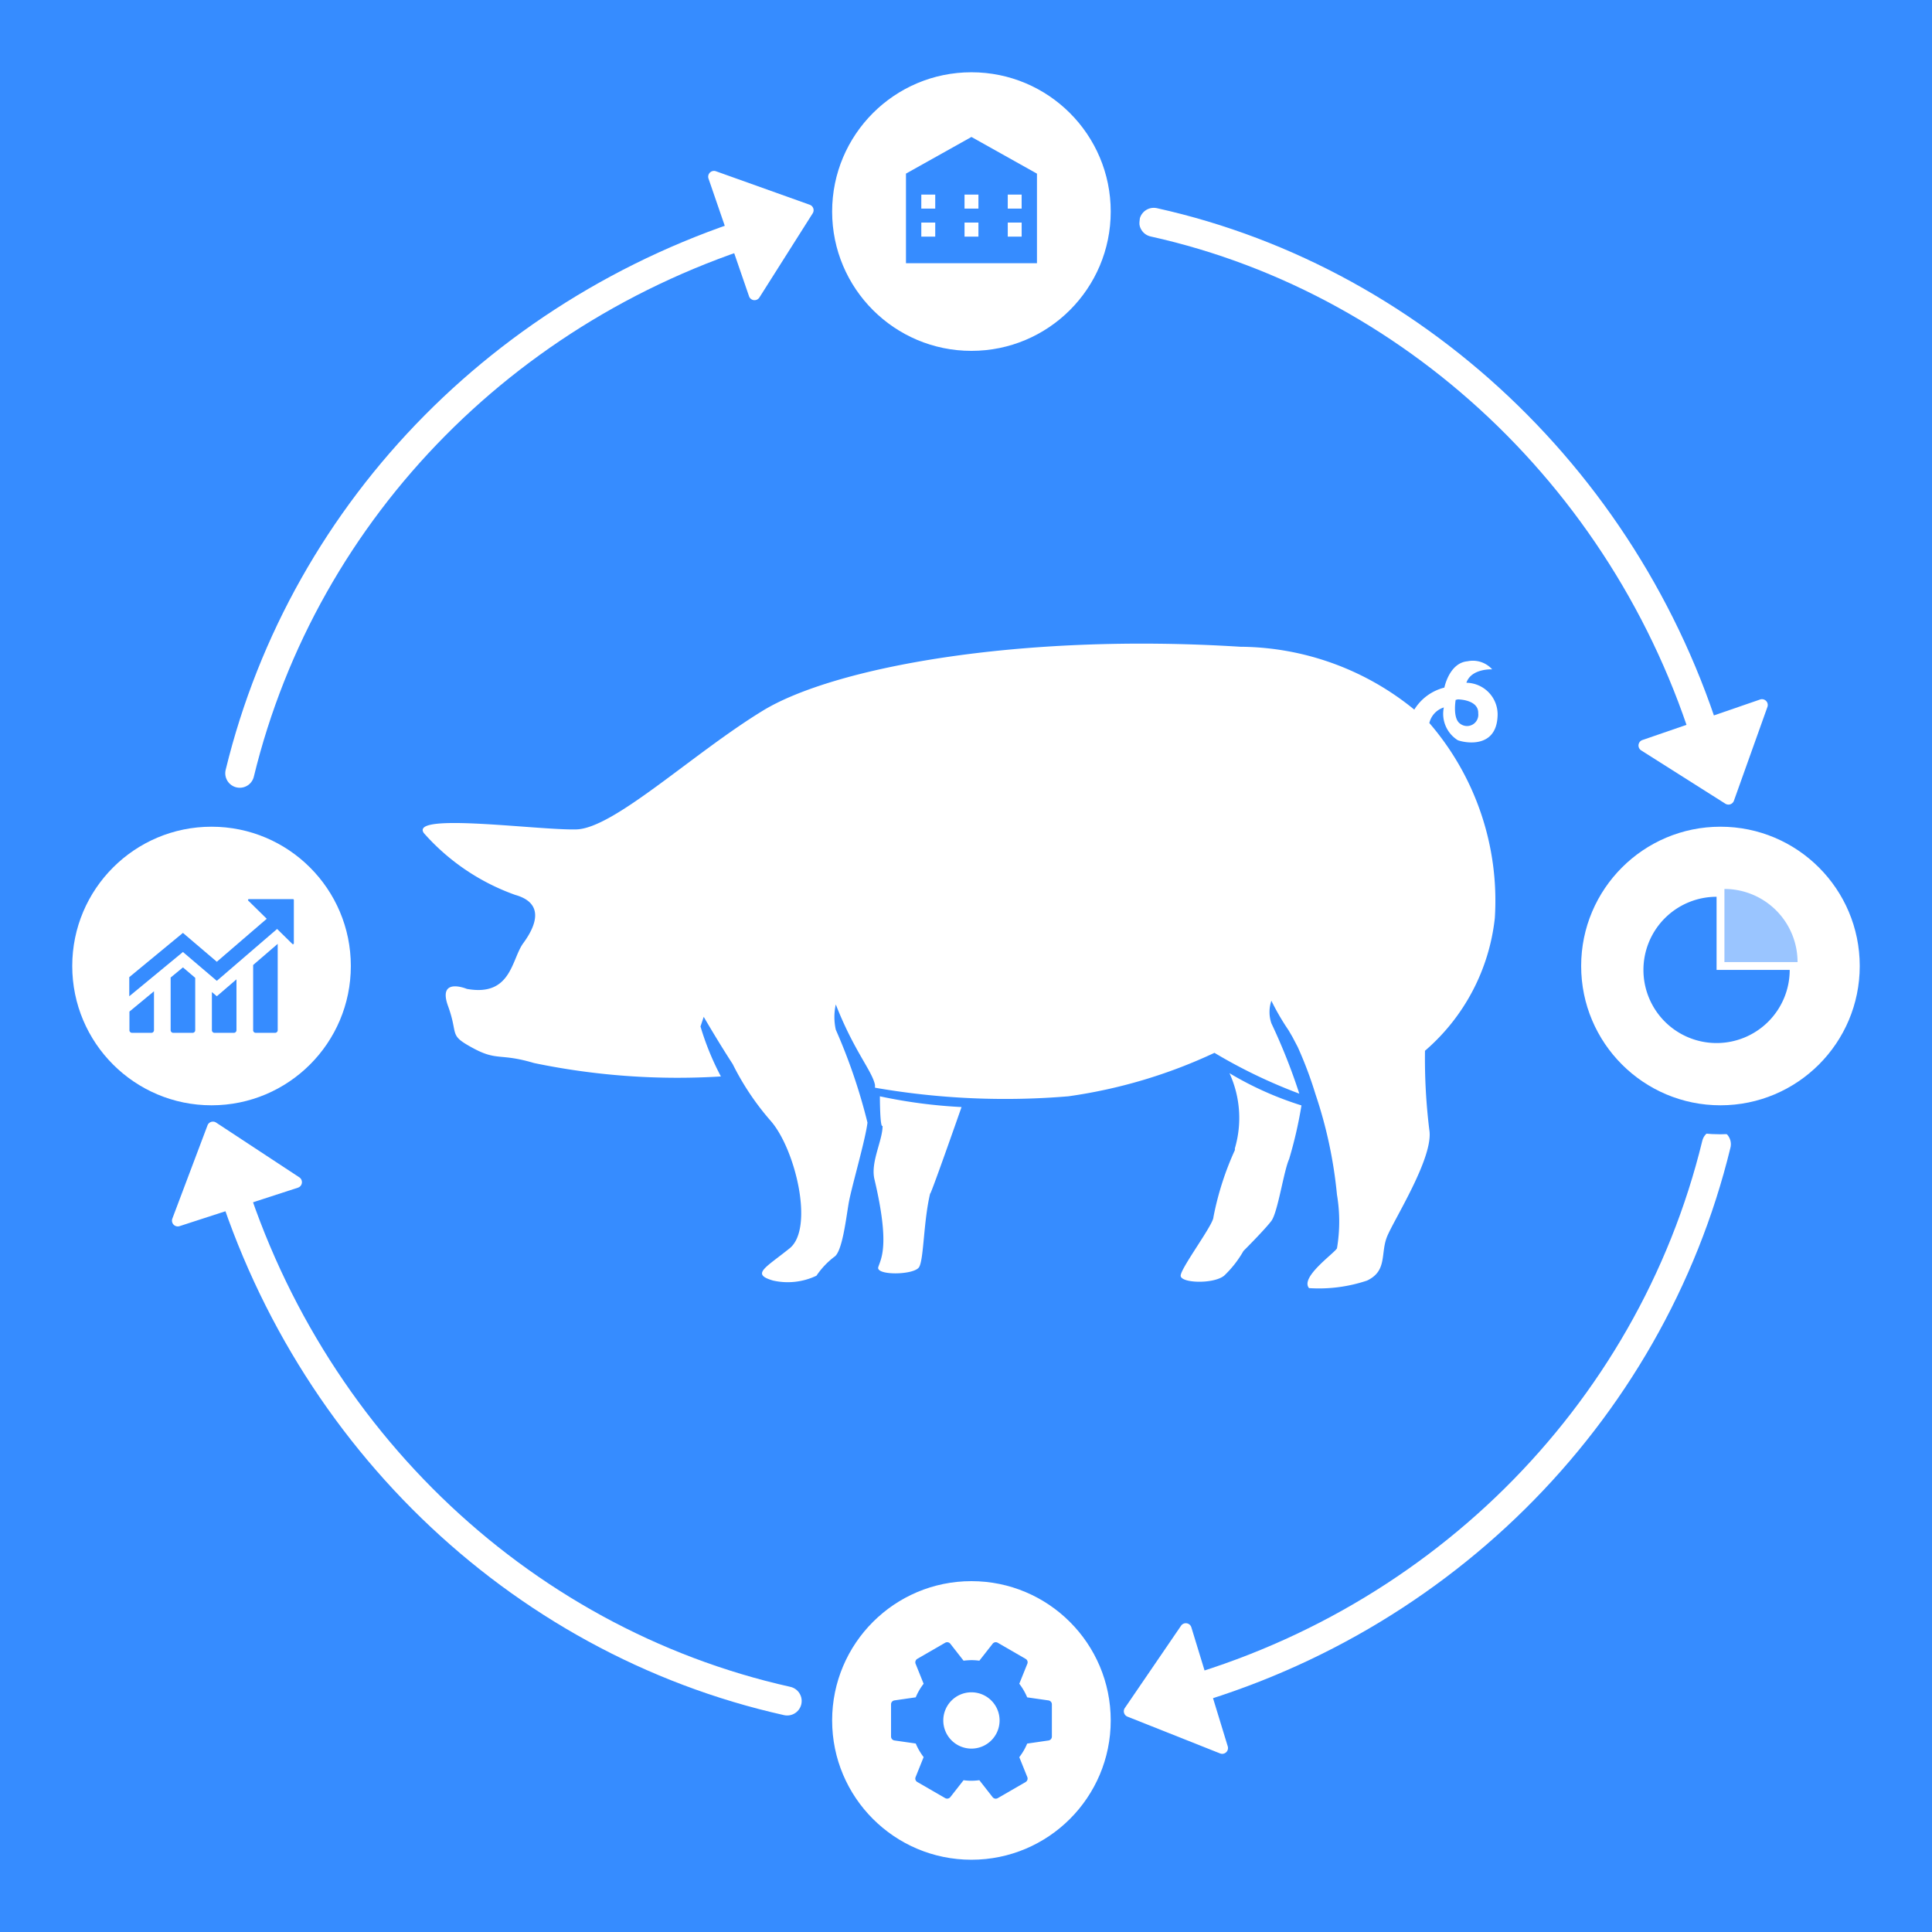 <svg xmlns="http://www.w3.org/2000/svg" width="200" height="200" viewBox="0 0 200 200">
  <g id="蓝" transform="translate(21351 5710)">
    <rect id="矩形_20489" data-name="矩形 20489" width="200" height="200" transform="translate(-21351 -5710)" fill="#368cff"/>
    <g id="组_6271" data-name="组 6271" transform="translate(-33.714 -8.789)">
      <path id="路径_8457" data-name="路径 8457" d="M57.164,56.822C29.7,50.143,7.716,28.589,0,0" transform="translate(-21235.645 -5678.327) rotate(90)" fill="none" stroke="#fff" stroke-linecap="round" stroke-width="3"/>
      <path id="路径_8466" data-name="路径 8466" d="M0,0C28.138,6.844,50.532,29.31,57.577,58.445" transform="translate(-21139.607 -5582.763) rotate(90)" fill="none" stroke="#fff" stroke-linecap="round" stroke-width="3"/>
      <path id="路径_8468" data-name="路径 8468" d="M57.029,0C50.771,28.016,28.9,50.7,0,58.555" transform="translate(-21235.797 -5582.154) rotate(90)" fill="none" stroke="#fff" stroke-linecap="round" stroke-width="3"/>
      <path id="路径_8458" data-name="路径 8458" d="M0,58.239C6.145,30.513,28.274,7.631,57.034,0" transform="translate(-21139.609 -5678.197) rotate(90)" fill="none" stroke="#fff" stroke-linecap="round" stroke-width="3"/>
      <g id="路径_8456" data-name="路径 8456" transform="translate(-21231.143 -5693.729)" fill="#fff">
        <path d="M 14.419 30.339 L 14.419 28.839 L 14.419 30.339 C 10.167 30.339 6.169 28.683 3.163 25.676 C 0.156 22.669 -1.5 18.672 -1.5 14.419 C -1.5 10.167 0.156 6.169 3.163 3.163 C 6.169 0.156 10.167 -1.5 14.419 -1.5 C 18.672 -1.5 22.669 0.156 25.676 3.163 C 28.683 6.169 30.339 10.167 30.339 14.419 C 30.339 18.671 28.683 22.669 25.676 25.676 C 22.669 28.683 18.671 30.339 14.419 30.339 Z" stroke="none"/>
        <path d="M 14.419 28.839 C 22.383 28.839 28.839 22.383 28.839 14.419 C 28.839 6.456 22.383 -0 14.419 -7.613311754539609e-05 C 6.456 -6.133117494755425e-06 -1.139190680987667e-05 6.456 -7.139190711313859e-05 14.419 L -5.139190761838108e-05 14.419 C -0 22.383 6.456 28.839 14.419 28.839 M 14.419 31.839 C 14.419 31.839 14.419 31.839 14.419 31.839 C 12.069 31.839 9.787 31.378 7.638 30.469 C 5.563 29.591 3.701 28.335 2.102 26.737 C 0.503 25.138 -0.753 23.275 -1.63 21.201 C -2.539 19.051 -3 16.77 -3 14.419 C -3 12.069 -2.539 9.788 -1.63 7.638 C -0.752 5.563 0.503 3.701 2.102 2.102 C 3.701 0.503 5.563 -0.752 7.638 -1.63 C 9.788 -2.539 12.069 -3 14.419 -3 C 16.77 -3 19.051 -2.539 21.201 -1.63 C 23.275 -0.753 25.138 0.503 26.737 2.102 C 28.335 3.701 29.591 5.563 30.469 7.638 C 31.378 9.787 31.839 12.069 31.839 14.419 C 31.839 16.769 31.378 19.051 30.468 21.201 C 29.591 23.275 28.335 25.138 26.737 26.737 C 25.138 28.335 23.275 29.591 21.2 30.468 C 19.051 31.378 16.769 31.839 14.419 31.839 L 14.419 31.839 Z" stroke="none" fill="#368cff"/>
      </g>
      <g id="路径_8459" data-name="路径 8459" transform="translate(-21153.605 -5615.63)" fill="#fff">
        <path d="M 14.419 30.339 L 14.419 28.839 L 14.419 30.339 C 10.167 30.339 6.169 28.683 3.163 25.676 C 0.156 22.669 -1.5 18.672 -1.5 14.419 C -1.5 10.167 0.156 6.169 3.163 3.163 C 6.169 0.156 10.167 -1.5 14.419 -1.5 C 18.672 -1.5 22.669 0.156 25.676 3.163 C 28.683 6.169 30.339 10.167 30.339 14.419 C 30.339 18.671 28.683 22.669 25.676 25.676 C 22.669 28.683 18.671 30.339 14.419 30.339 Z" stroke="none"/>
        <path d="M 14.419 28.839 C 22.383 28.839 28.839 22.383 28.839 14.419 C 28.839 6.456 22.383 -0 14.419 -7.613311754539609e-05 C 6.456 -6.133117494755425e-06 -1.139190680987667e-05 6.456 -7.139190711313859e-05 14.419 L -5.139190761838108e-05 14.419 C -0 22.383 6.456 28.839 14.419 28.839 M 14.419 31.839 C 14.419 31.839 14.419 31.839 14.419 31.839 C 12.069 31.839 9.787 31.378 7.638 30.469 C 5.563 29.591 3.701 28.335 2.102 26.737 C 0.503 25.138 -0.753 23.275 -1.63 21.201 C -2.539 19.051 -3 16.77 -3 14.419 C -3 12.069 -2.539 9.788 -1.63 7.638 C -0.752 5.563 0.503 3.701 2.102 2.102 C 3.701 0.503 5.563 -0.752 7.638 -1.63 C 9.788 -2.539 12.069 -3 14.419 -3 C 16.77 -3 19.051 -2.539 21.201 -1.63 C 23.275 -0.753 25.138 0.503 26.737 2.102 C 28.335 3.701 29.591 5.563 30.469 7.638 C 31.378 9.787 31.839 12.069 31.839 14.419 C 31.839 16.769 31.378 19.051 30.468 21.201 C 29.591 23.275 28.335 25.138 26.737 26.737 C 25.138 28.335 23.275 29.591 21.2 30.468 C 19.051 31.378 16.769 31.839 14.419 31.839 L 14.419 31.839 Z" stroke="none" fill="#368cff"/>
      </g>
      <g id="路径_8471" data-name="路径 8471" transform="translate(-21231.143 -5537.531)" fill="#fff">
        <path d="M 14.419 30.339 L 14.419 28.839 L 14.419 30.339 C 10.167 30.339 6.169 28.683 3.163 25.676 C 0.156 22.669 -1.5 18.672 -1.5 14.419 C -1.5 10.167 0.156 6.169 3.163 3.163 C 6.169 0.156 10.167 -1.5 14.419 -1.5 C 18.672 -1.5 22.669 0.156 25.676 3.163 C 28.683 6.169 30.339 10.167 30.339 14.419 C 30.339 18.671 28.683 22.669 25.676 25.676 C 22.669 28.683 18.671 30.339 14.419 30.339 Z" stroke="none"/>
        <path d="M 14.419 28.839 C 22.383 28.839 28.839 22.383 28.839 14.419 C 28.839 6.456 22.383 -0 14.419 -7.613311754539609e-05 C 6.456 -6.133117494755425e-06 -1.139190680987667e-05 6.456 -7.139190711313859e-05 14.419 L -5.139190761838108e-05 14.419 C -0 22.383 6.456 28.839 14.419 28.839 M 14.419 31.839 C 14.419 31.839 14.419 31.839 14.419 31.839 C 12.069 31.839 9.787 31.378 7.638 30.469 C 5.563 29.591 3.701 28.335 2.102 26.737 C 0.503 25.138 -0.753 23.275 -1.63 21.201 C -2.539 19.051 -3 16.77 -3 14.419 C -3 12.069 -2.539 9.788 -1.63 7.638 C -0.752 5.563 0.503 3.701 2.102 2.102 C 3.701 0.503 5.563 -0.752 7.638 -1.63 C 9.788 -2.539 12.069 -3 14.419 -3 C 16.77 -3 19.051 -2.539 21.201 -1.63 C 23.275 -0.753 25.138 0.503 26.737 2.102 C 28.335 3.701 29.591 5.563 30.469 7.638 C 31.378 9.787 31.839 12.069 31.839 14.419 C 31.839 16.769 31.378 19.051 30.468 21.201 C 29.591 23.275 28.335 25.138 26.737 26.737 C 25.138 28.335 23.275 29.591 21.2 30.468 C 19.051 31.378 16.769 31.839 14.419 31.839 L 14.419 31.839 Z" stroke="none" fill="#368cff"/>
      </g>
      <g id="路径_8461" data-name="路径 8461" transform="translate(-21309.807 -5615.63)" fill="#fff">
        <path d="M 14.419 30.339 L 14.419 28.839 L 14.419 30.339 C 10.167 30.339 6.169 28.683 3.163 25.676 C 0.156 22.669 -1.5 18.672 -1.5 14.419 C -1.5 10.167 0.156 6.169 3.163 3.163 C 6.169 0.156 10.167 -1.5 14.419 -1.5 C 18.672 -1.5 22.669 0.156 25.676 3.163 C 28.683 6.169 30.339 10.167 30.339 14.419 C 30.339 18.671 28.683 22.669 25.676 25.676 C 22.669 28.683 18.671 30.339 14.419 30.339 Z" stroke="none"/>
        <path d="M 14.419 28.839 C 22.383 28.839 28.839 22.383 28.839 14.419 C 28.839 6.456 22.383 -0 14.419 -7.613311754539609e-05 C 6.456 -6.133117494755425e-06 -1.139190680987667e-05 6.456 -7.139190711313859e-05 14.419 L -5.139190761838108e-05 14.419 C -0 22.383 6.456 28.839 14.419 28.839 M 14.419 31.839 C 14.419 31.839 14.419 31.839 14.419 31.839 C 12.069 31.839 9.787 31.378 7.638 30.469 C 5.563 29.591 3.701 28.335 2.102 26.737 C 0.503 25.138 -0.753 23.275 -1.63 21.201 C -2.539 19.051 -3 16.77 -3 14.419 C -3 12.069 -2.539 9.788 -1.63 7.638 C -0.752 5.563 0.503 3.701 2.102 2.102 C 3.701 0.503 5.563 -0.752 7.638 -1.63 C 9.788 -2.539 12.069 -3 14.419 -3 C 16.77 -3 19.051 -2.539 21.201 -1.63 C 23.275 -0.753 25.138 0.503 26.737 2.102 C 28.335 3.701 29.591 5.563 30.469 7.638 C 31.378 9.787 31.839 12.069 31.839 14.419 C 31.839 16.769 31.378 19.051 30.468 21.201 C 29.591 23.275 28.335 25.138 26.737 26.737 C 25.138 28.335 23.275 29.591 21.2 30.468 C 19.051 31.378 16.769 31.839 14.419 31.839 L 14.419 31.839 Z" stroke="none" fill="#368cff"/>
      </g>
      <path id="数据_2_" data-name="数据 (2)" d="M106.93,185.565v3.95a.272.272,0,0,0,.272.272h2a.272.272,0,0,0,.272-.272v-5.264L107.44,186l-.51-.435Zm-8.538,3.95a.273.273,0,0,0,.272.272h2a.273.273,0,0,0,.272-.272v-4.03l-2.541,2.1v1.934Zm4.268-5.455v5.455a.273.273,0,0,0,.272.272h2a.272.272,0,0,0,.272-.272v-5.421l-1.27-1.081-1.272,1.047Zm8.539,5.455a.271.271,0,0,0,.272.272h2a.273.273,0,0,0,.272-.272v-8.94l-2.542,2.189v6.751Zm-.438-13.569a.09.09,0,0,0-.084.056.091.091,0,0,0,.02.1l1.91,1.878-5.167,4.449-3.508-2.988-5.555,4.582V186l5.555-4.582,3.508,2.987,6.241-5.372,1.578,1.552a.092.092,0,0,0,.1.019.09.09,0,0,0,.055-.083v-4.485a.09.09,0,0,0-.091-.09H110.76Z" transform="translate(-21402.281 -5784.079)" fill="#368cff"/>
      <path id="联合_177" data-name="联合 177" d="M8.947,13.068H0V3.794L6.778,0l6.775,3.794h.007v9.274Zm1.59-2.75h1.439V8.864H10.537Zm-4.475,0H7.5V8.864H6.062Zm-4.475,0H3.029V8.864H1.588Zm8.949-2.9h1.439V5.967H10.537Zm-4.475,0H7.5V5.967H6.062Zm-4.475,0H3.029V5.967H1.588Z" transform="translate(-21223.5 -5687.033)" fill="#368cff"/>
      <g id="彩色-饼图" transform="translate(-21147.158 -5609.186)">
        <path id="路径_8426" data-name="路径 8426" d="M7.671,51.99a7.571,7.571,0,1,0,7.571,7.571H7.671Z" transform="translate(-0.1 -51.181)" fill="#368cff"/>
        <path id="路径_8427" data-name="路径 8427" d="M537.9.1V7.671h7.571A7.57,7.57,0,0,0,537.9.1Z" transform="translate(-529.517 -0.1)" fill="#368cff" opacity="0.5"/>
      </g>
      <path id="设_置-树菜单设置-copy" data-name="设 置-树菜单设置-copy" d="M14.286,9.142a6.26,6.26,0,0,0,.057-.817,7.123,7.123,0,0,0-.057-.817l1.756-1.374a.417.417,0,0,0,.1-.532L14.477,2.723a.418.418,0,0,0-.508-.183L11.9,3.373a6.152,6.152,0,0,0-1.406-.817L10.173.35A.405.405,0,0,0,9.765,0H6.434a.409.409,0,0,0-.408.35L5.709,2.556A6.338,6.338,0,0,0,4.3,3.373L2.23,2.54a.405.405,0,0,0-.508.183L.058,5.6a.41.41,0,0,0,.1.532L1.913,7.508a6.362,6.362,0,0,0-.057.817,7.221,7.221,0,0,0,.057.817L.156,10.515a.417.417,0,0,0-.1.532L1.72,13.927a.418.418,0,0,0,.508.183L4.3,13.277a6.15,6.15,0,0,0,1.406.817L6.024,16.3a.407.407,0,0,0,.408.349h3.33a.409.409,0,0,0,.408-.349l.317-2.207a6.338,6.338,0,0,0,1.406-.817l2.073.833a.405.405,0,0,0,.508-.183l1.664-2.879a.422.422,0,0,0-.1-.532ZM8.1,11.241a2.914,2.914,0,1,1,2.914-2.914A2.916,2.916,0,0,1,8.1,11.241Zm0,0" transform="translate(-21208.396 -5531.21) rotate(90)" fill="#368cff"/>
      <path id="猪舍_4_" data-name="猪舍 (4)" d="M107.157,10.155c.723.278,3.948.89,4.114-2.446a3.28,3.28,0,0,0-3.225-3.5c.5-1.5,2.669-1.39,2.669-1.39a2.693,2.693,0,0,0-2.558-.834c-1.89.167-2.391,2.724-2.391,2.724a5.115,5.115,0,0,0-3.114,2.28A28.746,28.746,0,0,0,84.639.481C61.676-.965,42.494,2.649,35.21,7.1s-15.4,12.176-19.293,12.288S-1.431,17.605.126,19.774a22.8,22.8,0,0,0,9.452,6.394c3.169.89,2.057,3.336.834,5S9.189,36.732,4.574,35.9c0,0-3.058-1.279-1.946,1.779s0,2.947,2.558,4.337,2.78.5,6.338,1.557a73,73,0,0,0,19.349,1.39A28.132,28.132,0,0,1,28.76,39.79l.334-1s1.446,2.5,3,4.893a27.466,27.466,0,0,0,3.948,5.894c2.558,2.947,4.5,11.12,1.946,13.177s-4,2.669-1.724,3.336a6.9,6.9,0,0,0,4.5-.5A8.284,8.284,0,0,1,42.6,63.642c.834-.5,1.223-3.948,1.5-5.56s1.724-6.505,1.946-8.34a58.824,58.824,0,0,0-3.28-9.619,6,6,0,0,1,0-2.613c1.89,4.837,3.781,6.894,4.059,8.34v.278a78.509,78.509,0,0,0,20.016.89,52.877,52.877,0,0,0,15.123-4.5,54.044,54.044,0,0,0,8.785,4.226,61.017,61.017,0,0,0-2.891-7.284,3.614,3.614,0,0,1,0-2.335,24.908,24.908,0,0,0,1.779,3.058l.389.667.556,1.056A40.865,40.865,0,0,1,92.423,46.8a46.2,46.2,0,0,1,2.224,10.4,16.68,16.68,0,0,1,0,5.56c-.334.556-3.836,3-2.891,4.114a15.679,15.679,0,0,0,6-.778c2.113-1,1.39-2.78,2.057-4.5s4.893-8.284,4.392-11.12a60.273,60.273,0,0,1-.445-8.173,21.128,21.128,0,0,0,7.228-13.733A28.133,28.133,0,0,0,104.21,8.376a2.224,2.224,0,0,1,1.5-1.612,3.225,3.225,0,0,0,1.446,3.392Zm0-4.226s2.168,0,2.113,1.446a1.168,1.168,0,0,1-1.89,1.056c-.778-.556-.445-2.446-.445-2.446ZM47.331,47.018s0,3.336.278,3.058c0,1.557-1.279,3.781-.834,5.56,1.612,6.839.667,8.173.389,9.063s3.725.834,4.226,0,.445-4.782,1.168-7.728c-.334,1.334,3.225-8.84,3.225-8.84a52.875,52.875,0,0,1-8.451-1.112Zm36.752,5.56a30.748,30.748,0,0,0-2.224,6.95c0,.778-3.392,5.282-3.392,6.06s3.392.89,4.5,0a11.12,11.12,0,0,0,2-2.558s2.224-2.224,2.891-3.114,1.279-5.171,1.835-6.394a44.093,44.093,0,0,0,1.279-5.56,34.585,34.585,0,0,1-7.451-3.336,11.12,11.12,0,0,1,.556,7.784Z" transform="translate(-21273.531 -5634.74)" fill="#fff"/>
      <path id="多边形_131" data-name="多边形 131" d="M7.222.586a.6.6,0,0,1,.937,0L14.6,8.638a.6.6,0,0,1-.469.975H1.248A.6.6,0,0,1,.78,8.638Z" transform="translate(-21302.855 -5583.038) rotate(-18)" fill="#fff"/>
      <path id="多边形_126" data-name="多边形 126" d="M7.222.586a.6.6,0,0,1,.937,0L14.6,8.638a.6.6,0,0,1-.469.975H1.248A.6.6,0,0,1,.78,8.638Z" transform="translate(-21235.258 -5687.033) rotate(71)" fill="#fff"/>
      <path id="多边形_127" data-name="多边形 127" d="M7.222.586a.6.6,0,0,1,.937,0L14.6,8.638a.6.6,0,0,1-.469.975H1.248A.6.6,0,0,1,.78,8.638Z" transform="translate(-21130.773 -5620.115) rotate(161)" fill="#fff"/>
      <path id="多边形_134" data-name="多边形 134" d="M7.222.586a.6.6,0,0,1,.937,0L14.6,8.638a.6.6,0,0,1-.469.975H1.248A.6.6,0,0,1,.78,8.638Z" transform="translate(-21199.018 -5516.426) rotate(-107)" fill="#fff"/>
    </g>
  </g>
</svg>

